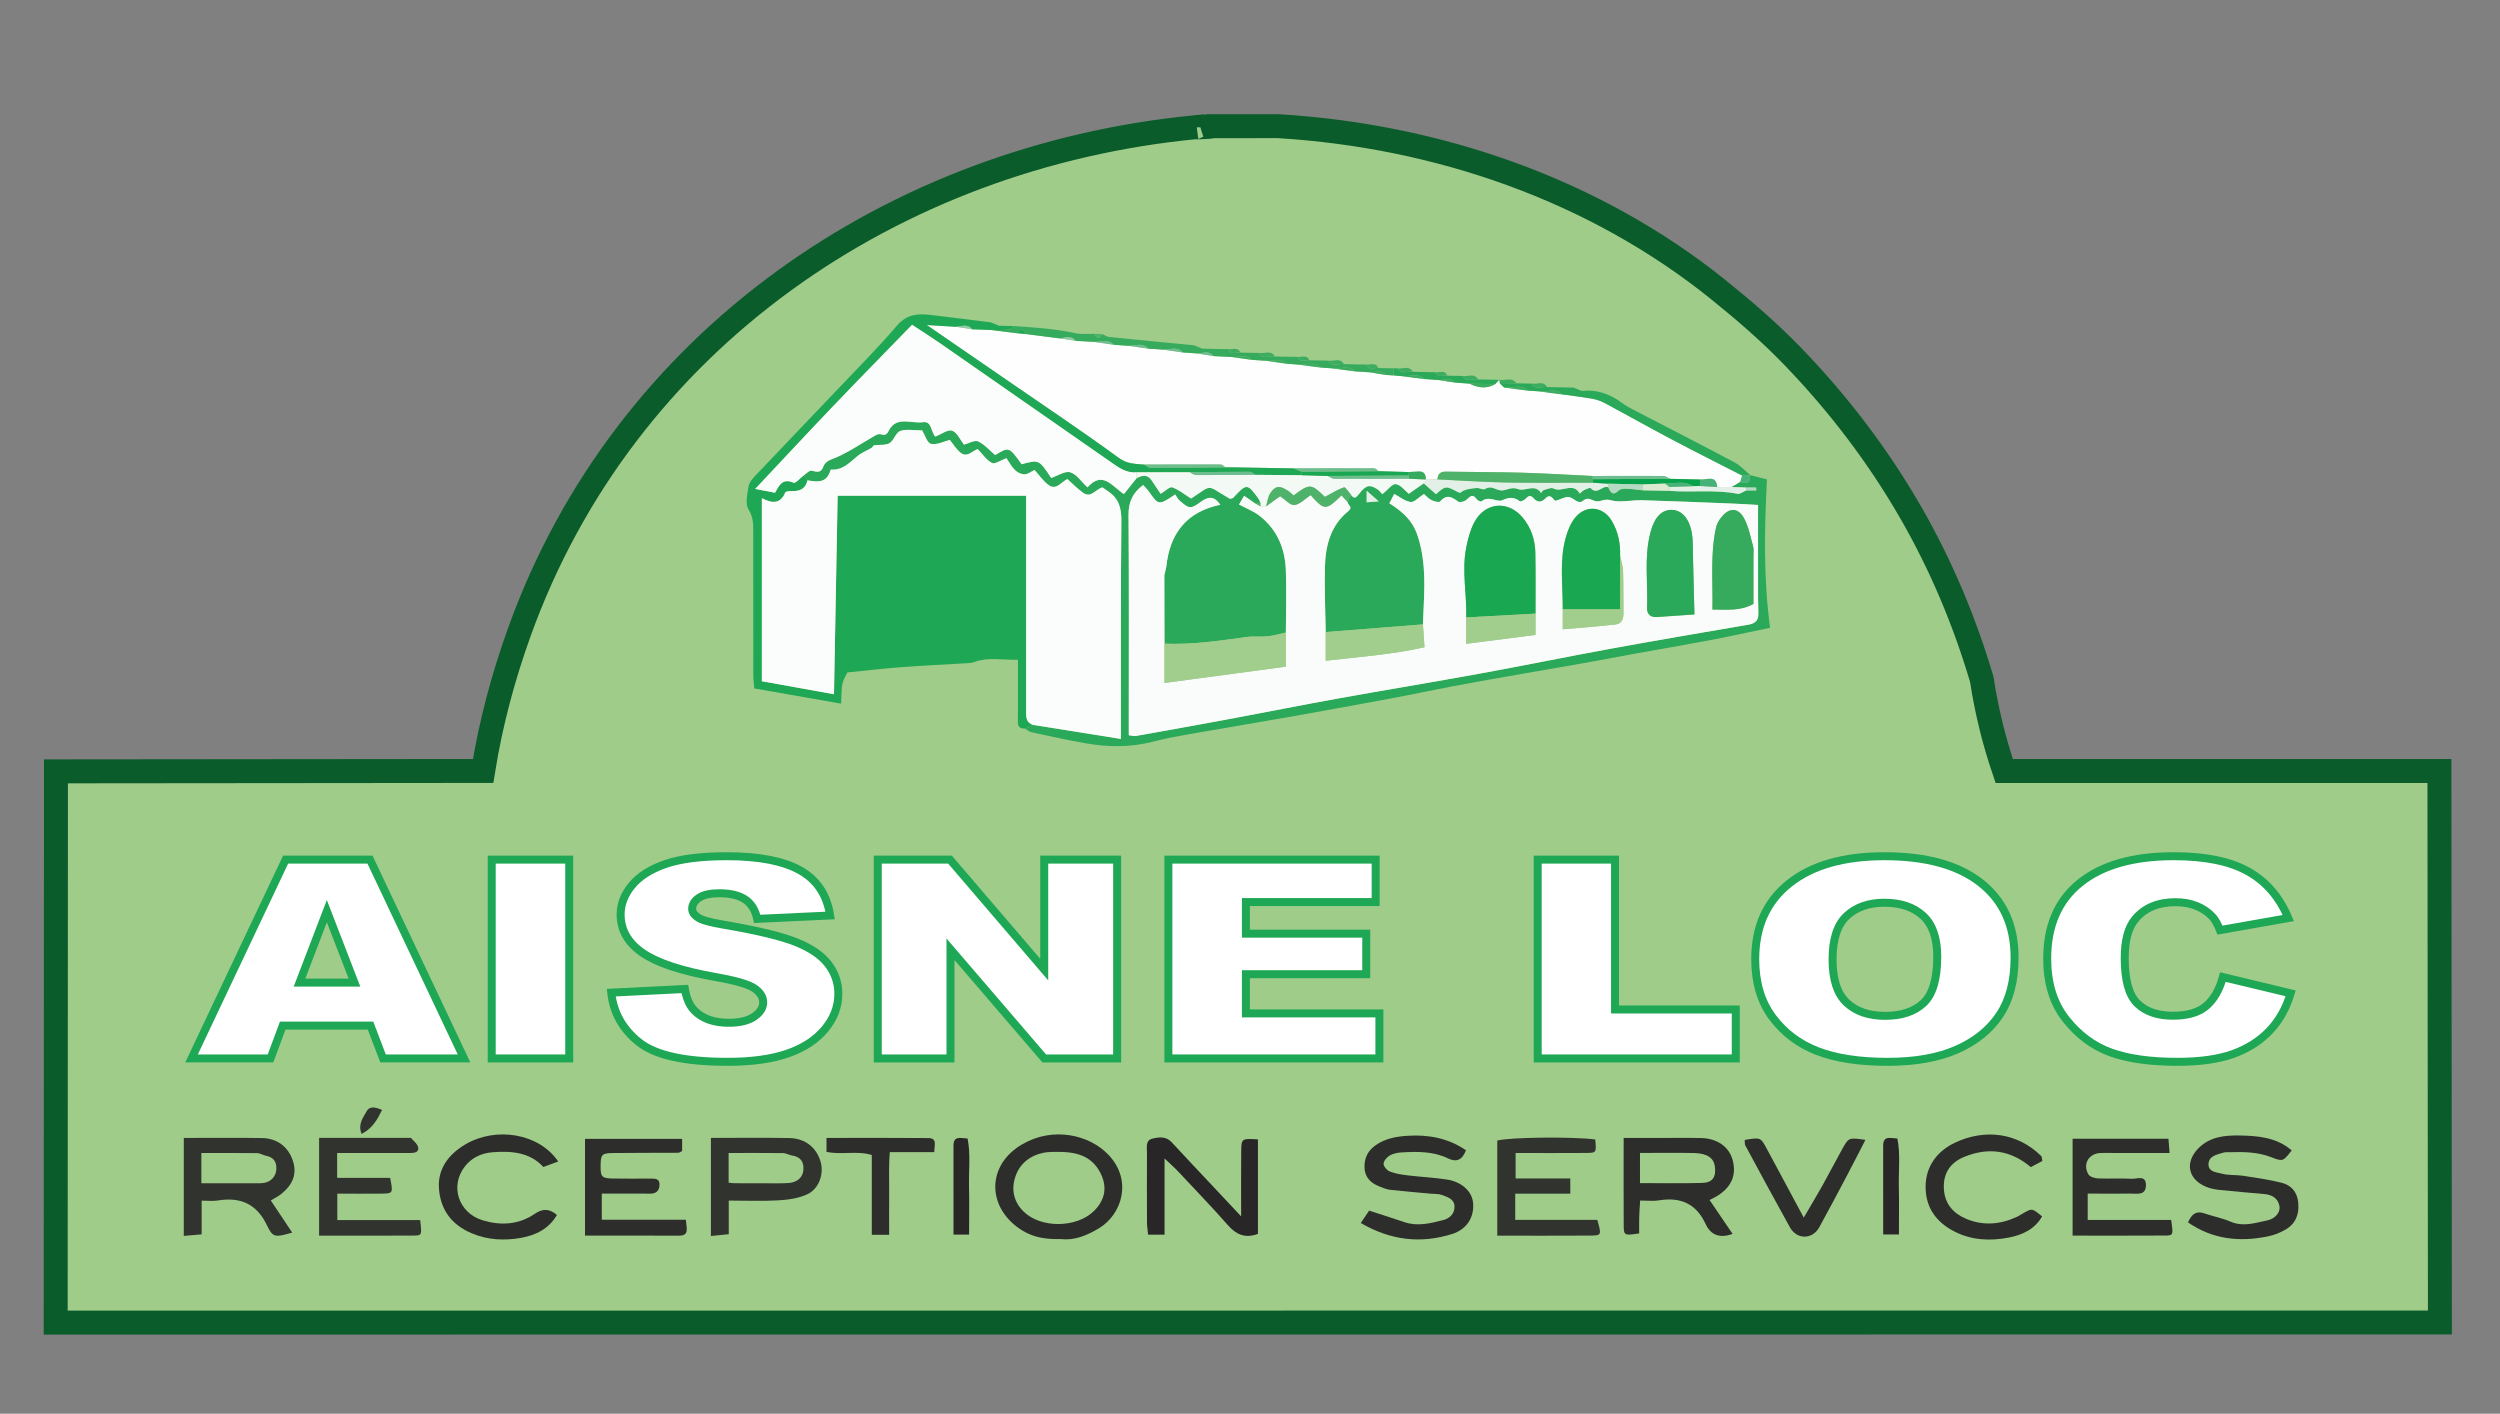 <?xml version="1.0" encoding="utf-8"?>
<!-- Generator: Adobe Illustrator 16.0.0, SVG Export Plug-In . SVG Version: 6.00 Build 0)  -->
<!DOCTYPE svg PUBLIC "-//W3C//DTD SVG 1.1//EN" "http://www.w3.org/Graphics/SVG/1.1/DTD/svg11.dtd">
<svg version="1.1" xmlns="http://www.w3.org/2000/svg" xmlns:xlink="http://www.w3.org/1999/xlink" x="0px" y="0px" width="313px"
	 height="177px" viewBox="0 0 313 177" enable-background="new 0 0 313 177" xml:space="preserve">
<rect x="0" y="0" width="313" height="177" fill="#808080" stroke="none"/>
<g id="Calque_3">
	<g>
		<path fill-rule="evenodd" clip-rule="evenodd" fill="#A0CC8A" stroke="#0A5C2B" stroke-width="3" stroke-miterlimit="10" d="
			M149.779,15.916c0.387-0.037,0.772-0.084,1.161-0.118C150.263,15.856,149.916,15.893,149.779,15.916z"/>
		<path fill-rule="evenodd" clip-rule="evenodd" fill="#A0CC8A" stroke="#0A5C2B" stroke-width="3" stroke-miterlimit="10" d="
			M305.415,96.529c0,0-36.257,0-54.489,0c-1.273-3.731-2.208-7.555-2.806-11.473c-2.153-7.267-5.066-14.22-8.855-20.817
			c-4.086-7.116-9.017-13.588-14.677-19.479c-2.908-3.028-6.114-5.803-9.388-8.442c-15.619-12.592-35.216-19.305-55.124-20.52
			c-3.046,0-6.091,0.001-9.137,0.001c2.521,0-1.818,0.229-1.161,0.118c-37.89,3.627-71.613,26.67-84.747,63.193
			c-2.021,5.62-3.569,11.361-4.544,17.411c-11.993,0-53.481,0.053-53.481,0.053l-0.034,69.016l298.505-0.014L305.415,96.529z"/>
	</g>
</g>
<g id="Calque_5">
	<g>
		<path fill-rule="evenodd" clip-rule="evenodd" fill="#31332F" d="M23.011,142.469c3.394,0,6.597-0.037,9.798,0.015
			c1.906,0.03,3.289,1.115,3.855,2.833c0.541,1.637,0.04,3.019-1.564,4.252c-0.305,0.235-0.659,0.405-1.196,0.729
			c0.895,1.342,1.776,2.665,2.682,4.022c-2.083,0.589-2.409,0.677-3.136-0.857c-1.311-2.767-3.354-3.625-6.21-3.16
			c-0.595,0.099-1.22,0.015-1.995,0.015c0,1.432,0,2.732,0,4.223c-0.795,0.069-1.444,0.125-2.235,0.193
			C23.011,150.617,23.011,146.67,23.011,142.469z M25.211,148.146c2.273,0,4.361,0.002,6.45-0.002
			c0.467-0.001,0.943,0.03,1.399-0.046c0.916-0.155,1.514-0.873,1.542-1.756c0.03-0.914-0.382-1.463-1.299-1.642
			c-0.376-0.072-0.735-0.321-1.104-0.326c-2.309-0.031-4.619-0.017-6.988-0.017C25.211,145.682,25.211,146.753,25.211,148.146z"/>
		<path fill-rule="evenodd" clip-rule="evenodd" fill="#2D2E2B" d="M214.041,150.241c1.046,1.541,1.951,2.876,2.878,4.241
			c-1.625,0.597-2.742,0.141-3.391-1.26c-1.183-2.556-3.166-3.379-5.849-2.934c-0.686,0.114-1.405,0.018-2.334,0.018
			c-0.042,0.722-0.096,1.391-0.115,2.06c-0.02,0.691-0.005,1.386-0.005,2.054c-1.901,0.289-1.932,0.289-1.939-1.136
			c-0.018-3.517-0.006-7.036-0.006-10.813c1.439,0,2.747,0,4.053,0c1.883,0.001,3.767-0.029,5.647,0.011
			c2.017,0.043,3.489,1.096,3.938,2.726c0.543,1.973-0.183,3.545-2.157,4.663C214.563,149.982,214.355,150.079,214.041,150.241z
			 M205.327,144.349c0,1.357,0,2.485,0,3.776c2.657,0,5.213,0.049,7.764-0.021c1.309-0.035,1.765-0.703,1.621-2.003
			c-0.122-1.102-0.944-1.702-2.612-1.741C209.923,144.311,207.741,144.349,205.327,144.349z"/>
		<path fill-rule="evenodd" clip-rule="evenodd" fill="#2D2E2B" d="M170.37,153.12c0.452-0.672,0.754-1.12,1.045-1.552
			c1.524,0.496,2.978,0.954,4.422,1.444c1.647,0.559,3.249,0.15,4.831-0.252c0.779-0.198,1.423-0.739,1.437-1.647
			c0.015-1.003-0.857-1.229-1.566-1.5c-0.422-0.161-0.923-0.118-1.389-0.163c-1.707-0.16-3.417-0.299-5.12-0.491
			c-0.454-0.052-0.898-0.244-1.33-0.415c-1.097-0.43-1.846-1.151-1.866-2.416c-0.021-1.175,0.431-2.079,1.426-2.77
			c1.215-0.843,2.624-1.074,3.99-1.16c2.579-0.163,5.072,0.292,7.292,1.814c-0.47,1.221-1.181,1.538-2.25,1.019
			c-1.827-0.889-3.783-0.861-5.74-0.755c-0.526,0.029-1.1,0.134-1.548,0.388c-0.361,0.205-0.775,0.685-0.78,1.046
			c-0.004,0.333,0.445,0.838,0.807,0.974c0.713,0.27,1.495,0.385,2.26,0.477c1.625,0.194,3.266,0.267,4.88,0.517
			c1.835,0.281,3.113,1.485,3.255,2.874c0.184,1.788-0.735,3.355-2.635,3.95C177.885,155.724,174.125,155.306,170.37,153.12z"/>
		<path fill-rule="evenodd" clip-rule="evenodd" fill="#2D2E2B" d="M273.938,153.043c0.523-1.176,1.125-1.442,2.032-1.131
			c1.097,0.376,2.256,0.591,3.315,1.046c1.588,0.681,3.089,0.136,4.594-0.168c1.029-0.209,1.662-1.064,1.508-1.809
			c-0.201-0.98-0.938-1.39-1.863-1.48c-1.865-0.181-3.733-0.316-5.596-0.516c-0.608-0.065-1.239-0.183-1.797-0.427
			c-2.271-0.991-2.594-3.124-0.819-4.866c1.416-1.39,3.296-1.554,5.012-1.529c2.293,0.032,4.7,0.213,6.599,1.872
			c-1.068,1.354-1.097,1.424-2.512,0.866c-1.729-0.682-3.506-0.696-5.308-0.644c-0.235,0.006-0.483-0.022-0.702,0.044
			c-0.814,0.244-1.856,0.411-1.898,1.434c-0.043,1.02,1.063,1.04,1.75,1.222c0.818,0.215,1.711,0.117,2.559,0.246
			c1.606,0.245,3.222,0.477,4.797,0.864c1.218,0.299,1.991,1.115,2.128,2.476c0.149,1.477-0.312,2.649-1.581,3.399
			c-0.656,0.388-1.407,0.685-2.154,0.84C280.446,155.524,277.064,155.202,273.938,153.043z"/>
		<path fill-rule="evenodd" clip-rule="evenodd" fill="#2D2E2B" d="M132.871,155.132c-1.821,0.036-3.396-0.156-4.871-1.068
			c-4.477-2.767-4.562-8.164-0.011-10.804c3.896-2.259,8.417-1.173,10.785,1.313c3.052,3.204,1.698,7.484-1.2,9.217
			C136.067,154.689,134.507,155.33,132.871,155.132z M132.191,144.216c-0.262,0.016-0.903-0.021-1.512,0.102
			c-1.733,0.354-3.022,1.37-3.569,3.041c-0.515,1.576-0.198,3.104,1.035,4.32c2.14,2.114,6.614,2.083,8.798-0.043
			c1.456-1.416,1.735-3.104,0.767-4.898C136.6,144.68,134.706,144.173,132.191,144.216z"/>
		<path fill-rule="evenodd" clip-rule="evenodd" fill="#282626" d="M155.392,152.289c0-3.149-0.023-5.646,0.009-8.142
			c0.021-1.619,0.057-1.619,2.092-1.496c0,3.942,0,7.894,0,11.833c-1.582,0.584-2.703,0.107-3.75-1.081
			c-2.015-2.291-4.134-4.489-6.222-6.716c-0.469-0.499-0.991-0.951-1.719-1.645c0,3.35,0,6.385,0,9.537c-0.729,0-1.323,0-2.057,0
			c-0.047-0.493-0.139-1.013-0.142-1.534c-0.014-2.898-0.01-5.798-0.003-8.696c0.002-0.684-0.208-1.579,0.677-1.791
			c0.792-0.191,1.7-0.326,2.404,0.438c1.753,1.895,3.528,3.771,5.295,5.654C152.986,149.728,153.998,150.804,155.392,152.289z"/>
		<path fill-rule="evenodd" clip-rule="evenodd" fill="#31332F" d="M199.725,142.659c0.154,1.643,0.154,1.68-1.141,1.69
			c-2.892,0.023-5.784,0.007-8.831,0.007c0,1.068,0,2.029,0,3.189c2.27,0,4.509,0,6.848,0c0,0.697,0,1.2,0,1.899
			c-2.321,0-4.561,0-6.896,0c0,1.17,0,2.148,0,3.28c3.47,0,6.895,0,10.275,0c0.552,1.922,0.552,1.963-0.96,1.973
			c-3.821,0.025-7.644,0.009-11.563,0.009c0-4.11,0-8.008,0-11.912C189.039,142.38,196.788,142.29,199.725,142.659z"/>
		<path fill-rule="evenodd" clip-rule="evenodd" fill="#31332F" d="M42.211,144.355c0,1.086,0,1.998,0,3.114c2.204,0,4.44,0,6.634,0
			c0.381,1.936,0.381,1.955-1.12,1.974c-1.789,0.021-3.579,0.004-5.495,0.004c0,1.112,0,2.092,0,3.307c3.44,0,6.925,0,10.375,0
			c0.228,1.871,0.229,1.933-0.82,1.94c-3.904,0.028-7.809,0.011-11.834,0.011c0-4.111,0-8.063,0-12.24c3.798,0,7.538,0,11.278,0
			c0.079,0,0.196-0.032,0.229,0.007c0.319,0.372,0.788,0.718,0.892,1.148c0.146,0.597-0.403,0.735-0.912,0.735
			c-2.196,0.002-4.391,0-6.586,0C44.005,144.355,43.159,144.355,42.211,144.355z"/>
		<path fill-rule="evenodd" clip-rule="evenodd" fill="#31332F" d="M89.005,142.466c3.4,0,6.609-0.043,9.816,0.016
			c2.012,0.037,3.446,1.218,3.938,3.034c0.399,1.474-0.229,3.335-1.682,4.007c-1.086,0.503-2.377,0.688-3.591,0.759
			c-2.021,0.119-4.054,0.032-6.246,0.032c0,1.402,0,2.706,0,4.209c-0.792,0.079-1.439,0.146-2.235,0.225
			C89.005,150.624,89.005,146.672,89.005,142.466z M91.223,148.072c0.396,0.04,0.55,0.068,0.704,0.068
			c1.248,0.006,2.497,0.009,3.744,0.006c1.014-0.002,2.031,0.034,3.042-0.03c1.125-0.073,1.812-0.724,1.875-1.675
			c0.068-1.019-0.394-1.612-1.426-1.771c-0.377-0.059-0.739-0.297-1.109-0.302c-2.243-0.029-4.487-0.014-6.829-0.014
			C91.223,145.67,91.223,146.797,91.223,148.072z"/>
		<path fill-rule="evenodd" clip-rule="evenodd" fill="#2D2E2B" d="M261.381,149.443c0,1.223,0,2.146,0,3.297
			c3.518,0,7.004,0,10.452,0c0.27,1.888,0.271,1.943-0.745,1.95c-3.828,0.025-7.658,0.011-11.599,0.011c0-4.125,0-8.08,0-12.134
			c4,0,7.9,0,12,0c0.04,0.494,0.084,1.049,0.143,1.786c-2.453,0-4.714,0-6.974,0c-0.55,0-1.1-0.014-1.648,0.002
			c-1.491,0.044-2.301,1.392-1.536,2.68c0.181,0.303,0.773,0.484,1.186,0.502c1.41,0.061,2.829-0.03,4.237,0.047
			c0.655,0.036,1.789-0.526,1.776,0.81c-0.014,1.315-1.109,1.035-1.933,1.045c-1.256,0.016-2.512,0.005-3.769,0.005
			C262.511,149.443,262.051,149.443,261.381,149.443z"/>
		<path fill-rule="evenodd" clip-rule="evenodd" fill="#2D2E2B" d="M85.868,152.71c0.093,1.134,0.458,2.003-0.878,1.997
			c-3.831-0.017-7.662-0.006-11.748-0.006c0-2.145,0-4.156,0-6.171c0-1.944,0-3.89,0-5.946c4.131,0,8.089,0,12.161,0
			c0,0.562,0,1.063,0,1.529c-0.209,0.098-0.344,0.212-0.479,0.213c-2.746,0.017-5.493,0-8.238,0.035
			c-1.326,0.018-1.468,0.203-1.49,1.499c-0.025,1.479,0.118,1.665,1.532,1.693c1.568,0.031,3.138,0.003,4.707,0.008
			c0.553,0.002,1.165-0.044,1.135,0.787c-0.028,0.764-0.439,1.115-1.208,1.099c-0.862-0.02-1.726-0.005-2.589-0.005
			c-1.094,0-2.188,0-3.43,0c0,1.067,0,2.048,0,3.268C78.741,152.71,82.223,152.71,85.868,152.71z"/>
		<path fill-rule="evenodd" clip-rule="evenodd" fill="#2D2E2B" d="M69.887,145.42c-0.683,0.251-1.186,0.439-1.859,0.687
			c-1.687-1.841-3.983-2.033-6.377-1.843c-1.386,0.11-2.598,0.682-3.444,1.766c-1.926,2.466-0.802,5.839,2.233,6.753
			c2.265,0.682,4.496,0.559,6.491-0.801c0.998-0.68,1.83-0.694,2.794,0.126c-0.977,1.728-2.668,2.549-4.476,2.87
			c-2.071,0.368-4.183,0.288-6.217-0.58c-2.478-1.058-3.853-2.891-4.071-5.521c-0.212-2.569,1.256-4.384,3.266-5.58
			C62.055,141.02,67.484,141.864,69.887,145.42z"/>
		<path fill-rule="evenodd" clip-rule="evenodd" fill="#2D2E2B" d="M255.703,145.358c-0.465,0.245-0.976,0.517-1.448,0.766
			c-2.604-2.199-5.414-2.489-8.372-1.267c-1.749,0.724-2.649,2.118-2.504,4.079c0.138,1.847,1.229,3.019,2.83,3.68
			c2.115,0.875,4.249,0.692,6.312-0.27c0.353-0.165,0.671-0.398,1.015-0.58c0.9-0.478,0.901-0.473,2.138,0.519
			c-0.915,1.63-2.505,2.337-4.168,2.658c-2.316,0.447-4.664,0.354-6.84-0.772c-2.258-1.168-3.581-2.977-3.583-5.579
			c-0.001-2.646,1.538-4.524,3.705-5.541c3.733-1.752,7.8-1.245,10.773,1.685C255.651,144.824,255.632,145.024,255.703,145.358z"/>
		<path fill-rule="evenodd" clip-rule="evenodd" fill="#2D2E2B" d="M218.448,142.717c1.973-0.326,1.979-0.329,2.749,1.101
			c1.511,2.803,3.016,5.608,4.634,8.626c0.843-1.444,1.635-2.76,2.385-4.101c0.835-1.494,1.612-3.019,2.449-4.514
			c0.798-1.427,0.816-1.417,2.888-1.117c-0.767,1.484-1.499,2.927-2.255,4.358c-1.165,2.202-2.322,4.409-3.529,6.588
			c-0.864,1.559-2.807,1.56-3.673-0.001c-1.89-3.403-3.74-6.829-5.589-10.255C218.407,143.217,218.464,142.947,218.448,142.717z"/>
		<path fill-rule="evenodd" clip-rule="evenodd" fill="#2D2E2B" d="M111.322,154.599c-0.863,0-1.459,0-2.175,0
			c0-3.374,0-6.649,0-9.994c-1.898-0.577-3.794,0.022-5.669-0.396c0-0.556,0-1.055,0-1.741c4.326,0,8.542-0.022,12.756,0.016
			c1.14,0.011,0.746,0.905,0.733,1.761c-1.773,0-3.536,0-5.562,0c-0.161,1.864-0.06,3.559-0.08,5.242
			C111.306,151.122,111.322,152.758,111.322,154.599z"/>
		<path fill-rule="evenodd" clip-rule="evenodd" fill="#282626" d="M235.774,154.555c0-3.76,0.003-7.432-0.001-11.104
			c-0.002-1.327,0.913-0.936,1.778-0.911c0.401,1.995,0.136,4.019,0.183,6.022c0.047,1.95,0.011,3.901,0.011,5.992
			C237.066,154.555,236.502,154.555,235.774,154.555z"/>
		<path fill-rule="evenodd" clip-rule="evenodd" fill="#282626" d="M121.331,154.573c-0.775,0-1.287,0-1.953,0
			c0-3.782,0.006-7.449-0.002-11.115c-0.003-1.325,0.897-0.949,1.766-0.914c0.396,1.989,0.129,4.01,0.178,6.011
			C121.368,150.504,121.331,152.453,121.331,154.573z"/>
		<path fill-rule="evenodd" clip-rule="evenodd" fill="#31332F" d="M47.84,138.96c-0.604,1.227-1.218,2.327-2.568,3.006
			c-0.495-1.208,0.189-2.046,0.632-2.834C46.311,138.409,47.073,138.647,47.84,138.96z"/>
	</g>
</g>
<g id="Calque_4">
	<g>
		<path fill-rule="evenodd" clip-rule="evenodd" fill="#FDFEFD" d="M187.69,47.552l-0.049,0.003c0.127,0.11,0.162,0.244,0.104,0.401
			c0.189,0.187,0.379,0.374,0.568,0.561c0.979,0.128,1.96,0.257,2.939,0.386c0.464,0.03,0.927,0.06,1.391,0.089
			c0.976,0.129,1.953,0.258,2.929,0.387c1.254,0.175,2.513,0.32,3.759,0.54c0.534,0.094,1.077,0.274,1.555,0.53
			c2.797,1.497,5.561,3.057,8.365,4.539c2.936,1.551,5.904,3.039,8.858,4.554c-0.071,0.265-0.144,0.529-0.215,0.793
			c-0.36,0.212-0.721,0.425-1.081,0.638c-0.604,0.002-1.209,0.004-1.813,0.006c-0.15-1.599-1.334-0.854-2.148-0.945
			c-1.256-0.028-2.513-0.057-3.769-0.085c-0.272-0.123-0.544-0.352-0.815-0.354c-2.955-0.02-5.909-0.005-8.863,0
			c-2.937-0.142-5.872-0.328-8.811-0.412c-3.191-0.091-6.387-0.072-9.579-0.133c-0.722-0.014-0.997,0.323-1.048,0.968
			c-0.417,0.012-0.834,0.023-1.251,0.035l-0.209-0.021c0.013-0.647-0.22-1.054-0.951-0.997c-0.392,0.031-0.784,0.043-1.177,0.064
			c-1.258-0.036-2.516-0.072-3.773-0.107c-0.192-0.126-0.384-0.361-0.577-0.362c-3.354-0.014-6.707,0.001-10.062,0.01
			c-2.219-0.037-4.438-0.075-6.657-0.112c-0.193-0.004-0.387-0.008-0.58-0.012c-0.439-0.003-0.879-0.007-1.318-0.01
			c-0.195-0.125-0.389-0.356-0.583-0.357c-3.193-0.012-6.386,0.005-9.579,0.015c-1.115-0.09-2.129-0.063-3.204-0.85
			c-4.477-3.276-9.096-6.356-13.665-9.504c-3.289-2.266-6.582-4.526-10.349-7.117c1.602,0.096,2.624,0.157,3.646,0.218
			c0.674,0.104,1.348,0.209,2.021,0.313c0.773,0.028,1.546,0.056,2.319,0.083c1.139,0.141,2.278,0.281,3.417,0.422
			c0.313,0.028,0.627,0.056,0.94,0.084c1.417,0.18,2.834,0.361,4.251,0.541c0.675,0.105,1.35,0.21,2.024,0.315
			c0.762,0.042,1.524,0.084,2.287,0.127c0.832,0.121,1.664,0.241,2.496,0.362c0.604,0.043,1.207,0.087,1.811,0.13
			c0.836,0.119,1.672,0.238,2.508,0.356c0.605,0.04,1.211,0.08,1.816,0.12c0.835,0.119,1.669,0.238,2.504,0.357
			c0.604,0.042,1.207,0.084,1.811,0.126c0.677,0.11,1.354,0.221,2.031,0.331c0.76,0.037,1.521,0.073,2.282,0.11
			c0.83,0.119,1.661,0.237,2.491,0.356c0.612,0.04,1.224,0.081,1.835,0.121c0.828,0.12,1.656,0.24,2.485,0.36
			c0.463,0.035,0.927,0.07,1.391,0.105c0.977,0.126,1.953,0.253,2.93,0.38c0.465,0.032,0.93,0.064,1.396,0.097
			c0.975,0.128,1.949,0.256,2.924,0.384c0.608,0.039,1.216,0.078,1.823,0.117c0.67,0.109,1.34,0.218,2.009,0.327
			c0.328,0.021,0.656,0.042,0.984,0.063c0.297,0.024,0.593,0.049,0.89,0.073c0.979,0.126,1.958,0.253,2.937,0.379
			c0.606,0.04,1.213,0.081,1.819,0.121c0.672,0.106,1.342,0.213,2.013,0.319c0.625,0.047,1.249,0.093,1.873,0.14
			c1.054,0.542,2.115,0.674,3.193,0.068C187.358,47.919,187.524,47.736,187.69,47.552z"/>
		<path fill-rule="evenodd" clip-rule="evenodd" fill="#29A959" d="M216.814,60.973c0.36-0.212,0.721-0.425,1.081-0.638
			c0.758,0.267,1.261,0.153,1.201-0.803l0.04-0.045c0.744,0.189,1.488,0.378,2.088,0.531c-0.324,6.279-0.441,12.344,0.388,18.58
			c-2.617,0.544-5.038,1.084-7.474,1.546c-3.146,0.597-6.306,1.127-9.457,1.697c-2.149,0.389-4.294,0.808-6.445,1.19
			c-3.077,0.546-6.161,1.066-9.24,1.608c-2.383,0.419-4.766,0.841-7.145,1.29c-1.992,0.375-3.977,0.802-5.968,1.185
			c-2.145,0.413-4.294,0.804-6.442,1.198c-2.381,0.436-4.762,0.875-7.146,1.294c-3.077,0.541-6.161,1.05-9.237,1.599
			c-2.921,0.521-5.875,0.927-8.744,1.661c-2.804,0.718-5.562,0.687-8.347,0.202c-2.302-0.4-4.585-0.911-6.871-1.4
			c-0.269-0.058-0.5-0.292-0.748-0.443c0.333-0.156,0.666-0.311,0.999-0.466c3.587,0.574,7.174,1.147,10.986,1.757
			c0-0.717,0-1.416,0-2.115c0.008-8.397-0.024-16.795,0.06-25.191c0.016-1.574-0.311-2.792-1.632-3.674
			c-0.259-0.173-0.511-0.355-0.739-0.514c-0.862,0.234-1.428,1.379-2.41,0.682c-0.691-0.49-1.289-1.113-1.978-1.72
			c-0.755,0.341-1.382,1.42-2.31,0.774c-0.72-0.502-1.235-1.297-1.799-1.915c-0.447,0.198-0.892,0.578-1.3,0.542
			c-1.236-0.11-1.687-1.267-2.223-2.023c-0.716,0.261-1.453,0.793-1.811,0.605c-0.707-0.372-1.203-1.142-1.787-1.747
			c-0.703,0.26-1.333,1.116-2.146,0.457c-0.551-0.447-0.935-1.101-1.341-1.597c-0.721,0.177-1.609,0.65-2.362,0.49
			c-0.484-0.103-0.771-1.137-1.102-1.681c-0.959,0-1.929-0.201-2.743,0.069c-0.554,0.184-0.789,1.194-1.35,1.526
			c-0.51,0.301-1.269,0.168-1.912,0.267c-0.125,0.019-0.205,0.248-0.337,0.327c-0.588,0.35-1.254,0.602-1.771,1.034
			c-0.985,0.825-1.863,1.792-3.313,1.682c-0.025-0.002-0.065,0.132-0.089,0.205c-0.497,1.512-1.664,1.345-2.848,1.138
			c-0.161-0.202-0.322-0.404-0.483-0.605c0.335-0.217,0.728-0.669,0.993-0.604c0.69,0.17,1.193,0.327,1.499-0.554
			c0.113-0.326,0.493-0.669,0.828-0.791c1.943-0.707,3.624-1.882,5.388-2.908c0.267-0.155,0.607-0.367,0.865-0.316
			c0.486,0.097,0.759,0.225,1.069-0.398c0.965-1.938,2.843-0.883,4.305-1.101c1.146-0.17,0.974,1.254,1.552,1.806
			c0.718-0.282,1.548-0.927,2.098-0.741c0.634,0.214,1.022,1.161,1.482,1.745c0.616-0.16,1.342-0.602,1.775-0.404
			c0.792,0.363,1.413,1.104,2.128,1.708c1.745-1.047,1.745-1.047,3.32,1.153c2.163-0.598,2.163-0.598,3.705,1.714
			c0.811-0.271,1.714-0.902,2.377-0.709c0.794,0.231,1.384,1.166,2.162,1.89c1.898-2.164,3.132-0.075,4.559,0.835
			c0.595-0.743,1.09-1.36,1.585-1.978c0.677-0.359,1.333-0.526,1.861,0.238c0.4,0.579,0.787,1.167,1.157,1.718
			c0.544-0.325,1.124-0.929,1.449-0.813c0.846,0.299,1.58,0.914,2.358,1.403c2.829-1.857,1.802-1.723,4.882,0.042
			c0.143-0.055,0.333-0.069,0.427-0.171c1.613-1.769,1.743-1.771,3.079,0.07c0.13,0.179,0.201,0.4,0.3,0.601
			c-0.255,0-0.511,0-0.767,0c-0.407-0.283-0.813-0.565-1.286-0.894c-0.205,0.351-0.398,0.68-0.638,1.09
			c0.899,0.483,1.795,0.824,2.524,1.383c2.213,1.698,3.229,4.075,3.336,6.791c0.104,2.615,0.01,5.237,0.003,7.856
			c-0.753,0.164-1.498,0.393-2.26,0.474c-0.868,0.092-1.761-0.036-2.623,0.083c-3.423,0.475-6.841,0.985-10.314,0.84
			c-0.005-2.851-0.011-5.703-0.016-8.554c0.083-0.36,0.165-0.72,0.247-1.08c0.426-4.146,2.518-6.876,6.76-7.76
			c-0.787-1.143-1.521-1.047-2.476-0.342c-1.25,0.922-1.443,0.855-2.641-0.199c-0.234-0.206-0.37-0.525-0.523-0.753
			c-2.088,1.387-2.083,1.384-3.316-0.377c-0.2-0.286-0.465-0.525-0.711-0.8c-1.354,1.024-1.836,2.185-1.824,3.77
			c0.068,8.556,0.032,17.113,0.032,25.669c0,0.619,0,1.237,0,1.889c0.418,0.051,0.649,0.134,0.859,0.097
			c3.823-0.682,7.646-1.362,11.463-2.074c4.671-0.87,9.333-1.802,14.008-2.646c5.851-1.056,11.719-2.016,17.567-3.083
			c5.53-1.009,11.039-2.139,16.569-3.15c5.691-1.039,11.396-2.005,17.099-2.985c0.831-0.143,1.289-0.498,1.257-1.408
			c-0.045-1.278-0.034-2.559-0.036-3.838c-0.004-3.186-0.002-6.371-0.002-9.742c-1.122-0.063-2.006-0.126-2.892-0.161
			c-3.876-0.152-7.751-0.318-11.629-0.432c-1.319-0.039-2.722,0.341-3.936-0.002c-0.753-0.213-1.164,0.165-1.718,0.144
			c-0.565-0.021-1.016-0.666-1.724-0.081c-0.605,0.5-1.115-0.272-1.671-0.435c-0.503-0.147-1.17,0.297-1.774,0.437
			c-0.09,0.021-0.248-0.179-0.353-0.297c-0.338-0.384-0.62-0.317-0.953,0.033c-0.468,0.492-0.967,0.497-1.437-0.03
			c-0.303-0.34-0.57-0.434-0.933-0.016c-0.186,0.213-0.683,0.468-0.798,0.382c-0.763-0.569-1.325-0.523-2.256-0.116
			c-0.599,0.262-1.676-0.656-2.552,0.136c-0.068,0.062-0.488-0.116-0.602-0.281c-0.469-0.686-0.779-0.402-1.236,0.042
			c-0.237,0.231-0.869,0.411-1.067,0.265c-0.79-0.581-1.449-0.984-2.27-0.024c-0.13,0.152-0.779-0.005-1.1-0.181
			c-0.433-0.236-0.779-0.629-0.926-0.754c-0.687,0.435-1.228,1.059-1.676,0.998c-0.713-0.096-1.363-0.649-2.047-1.012
			c-0.176,0.34-0.392,0.759-0.606,1.175c2.697,1.699,3.417,3.119,3.958,5.637c0.682,3.167,0.35,6.345,0.24,9.524
			c-4.058,0.32-8.114,0.641-12.172,0.96c-0.041-2.705-0.167-5.412-0.099-8.114c0.067-2.678,0.7-5.219,2.915-7.012
			c0.677-0.547-0.081-0.773-0.076-1.152c0.143-0.305,0.285-0.61,0.428-0.915c0.395,0.569,0.617,0.406,1.002-0.093
			c0.875-1.132,1.331-1.218,2.288-0.602c0.28,0.18,0.485,0.478,0.636,0.631c0.665-0.53,1.236-1.327,1.686-1.263
			c0.62,0.088,1.149,0.825,1.627,1.211c0.646-0.452,1.258-0.881,1.87-1.31c0.512,0.453,1.024,0.906,1.531,1.354
			c1.2-1.049,1.217-1.081,2.725-0.276c0.401,0.214,0.437-0.042,0.684-0.155c0.513-0.234,1.122-0.292,1.698-0.34
			c0.346-0.028,0.816,0.27,1.034,0.125c0.772-0.512,1.335,0.124,1.981,0.173c0.692,0.053,1.283-0.519,2.197-0.157
			c0.831,0.33,2.035-0.732,2.849,0.475c0.101-0.123,0.181-0.321,0.305-0.355c0.414-0.111,0.947-0.359,1.248-0.201
			c1.049,0.554,2.457-0.864,3.28,0.639c0.183-0.153,0.345-0.35,0.553-0.45c0.264-0.127,0.736-0.331,0.821-0.235
			c0.809,0.902,1.448-0.373,2.18-0.126c0.29,0.604,0.551,1.182,1.325,0.421c0.205-0.202,0.651-0.229,0.983-0.218
			c0.677,0.023,1.352,0.127,2.027,0.198c1.114,0.022,2.229,0.045,3.342,0.068c2.838,0.223,5.701-0.19,8.53,0.367
			c0.313,0.062,0.702-0.267,1.056-0.414c0.429,0,0.858,0,1.287,0c-0.007-0.124-0.015-0.247-0.021-0.371c-0.426,0-0.851,0-1.275,0
			C218.001,61.016,217.408,60.995,216.814,60.973z M171.105,62.885c0.42-0.031,0.84-0.062,1.517-0.112
			c-0.574-0.502-0.934-0.817-1.515-1.326c0,0.707,0,1.074,0,1.44c-0.076,0.104-0.153,0.208-0.229,0.313
			C170.953,63.095,171.029,62.99,171.105,62.885z"/>
		<path fill-rule="evenodd" clip-rule="evenodd" fill="#1EA754" d="M100.609,59.53c0.161,0.202,0.322,0.404,0.483,0.605
			c-0.201,0.91-0.77,1.335-1.699,1.345c-0.373,0.003-1.003-0.003-1.077,0.176c-0.599,1.453-1.647,1.397-2.932,0.72
			c0,7.808,0,15.349,0,22.916c3.05,0.549,5.967,1.075,9.031,1.626c0.155-8.417,0.306-16.59,0.458-24.851c7.927,0,15.704,0,23.599,0
			c0,4.675,0,9.218,0,13.76c0,4.313,0.004,8.626,0.001,12.94c0,0.796-0.143,1.645,0.874,1.99c-0.333,0.155-0.666,0.31-0.999,0.466
			c-0.537,0.001-0.917-0.139-0.91-0.799c0.019-1.679,0.006-3.357,0.006-5.036c0-0.865,0-1.729,0-2.776
			c-1.934,0.026-3.722-0.372-5.495,0.285c-0.216,0.08-0.458,0.109-0.691,0.124c-2.843,0.173-5.689,0.304-8.529,0.516
			c-2.197,0.165-4.386,0.428-6.637,0.653c-0.704,1.311-0.704,1.311-0.784,3.906c-3.58-0.627-7.137-1.25-10.868-1.904
			c-0.04-0.514-0.127-1.123-0.128-1.733c-0.008-5.996,0.004-11.991-0.004-17.986c-0.001-0.93-0.019-1.773-0.596-2.697
			c-0.438-0.702-0.143-1.937,0.013-2.905c0.079-0.49,0.513-0.968,0.884-1.36c3.451-3.644,6.931-7.26,10.386-10.899
			c2.465-2.597,4.992-5.142,7.318-7.858c1.172-1.368,2.514-1.512,4.045-1.342c2.572,0.286,5.137,0.632,7.705,0.952
			c0.333,0.138,0.666,0.276,0.999,0.415c0.627,0.015,1.254,0.028,1.881,0.043c-0.218,0.157-0.427,0.432-0.657,0.451
			c-0.75,0.062-1.509,0.031-2.265,0.036c-0.773-0.028-1.546-0.056-2.319-0.083c-0.576-0.737-1.326-0.35-2.021-0.313
			c-1.022-0.061-2.045-0.123-3.646-0.218c3.768,2.591,7.06,4.851,10.349,7.117c4.569,3.148,9.188,6.228,13.665,9.504
			c1.075,0.787,2.088,0.76,3.204,0.85c0.253,0.133,0.506,0.382,0.76,0.383c3.134,0.008,6.269-0.021,9.402-0.041
			c0.439,0.003,0.878,0.007,1.318,0.01c0.193,0.004,0.387,0.008,0.58,0.012c2.219,0.037,4.438,0.075,6.657,0.112
			c0.326,0.134,0.652,0.269,0.979,0.403c0,0.151,0,0.302,0,0.453c-1.912-0.016-3.826-0.032-5.738-0.047
			c-0.255-0.133-0.509-0.381-0.764-0.382c-2.5-0.003-4.999,0.035-7.498,0.061c-2.215,0.001-4.429,0.002-6.644,0.003
			c-1.296,0.123-2.256-0.6-3.235-1.281c-7.114-4.954-14.228-9.909-21.348-14.853c-1.158-0.804-2.354-1.556-3.532-2.332
			c-3.392,3.493-6.687,6.844-9.934,10.241c-3.223,3.373-6.397,6.792-9.703,10.308c1.019,0.196,1.75,0.337,2.479,0.478
			c0.508-0.916,0.929-1.874,2.334-1.252C99.6,60.544,100.186,59.854,100.609,59.53z"/>
		<path fill-rule="evenodd" clip-rule="evenodd" fill="#36AB5E" d="M124.021,41.309c0.756-0.005,1.514,0.026,2.265-0.036
			c0.23-0.019,0.439-0.293,0.657-0.451c2.579,0.173,5.155,0.337,7.695,0.895c0.765,0.168,1.59,0.059,2.388,0.078
			c0.309,0.617,0.631,0.633,0.967,0.021c0.282,0.127,0.556,0.338,0.848,0.368c3.553,0.364,7.109,0.702,10.665,1.046
			c0.334,0.139,0.67,0.279,1.005,0.418c1.107,0.023,2.215,0.046,3.322,0.069c0.299,0.797,0.967,0.334,1.471,0.431
			c0.79,0.014,1.578,0.027,2.367,0.041c0.476,0.911,1.301,0.288,1.948,0.443c0.951,0.016,1.902,0.032,2.854,0.048
			c0.298,0.793,0.965,0.33,1.467,0.431c0.79,0.013,1.58,0.025,2.371,0.038c0.479,0.911,1.302,0.29,1.951,0.44
			c0.95,0.018,1.9,0.037,2.851,0.055c0.299,0.788,0.964,0.326,1.464,0.429c0.631,0.013,1.262,0.026,1.893,0.039
			c0,0.297-0.001,0.595-0.001,0.893c-0.328-0.021-0.656-0.042-0.984-0.063c-0.562-0.772-1.336-0.235-2.009-0.327
			c-0.607-0.039-1.215-0.078-1.823-0.117c-0.874-0.898-1.957-0.194-2.924-0.384c-0.466-0.033-0.931-0.065-1.396-0.097
			c-0.877-0.894-1.961-0.195-2.93-0.38c-0.464-0.035-0.928-0.07-1.391-0.105c-0.73-0.8-1.655-0.25-2.485-0.36
			c-0.611-0.04-1.224-0.081-1.835-0.121c-0.733-0.797-1.659-0.252-2.491-0.356c-0.761-0.037-1.521-0.074-2.282-0.11
			c-0.566-0.79-1.339-0.315-2.031-0.331c-0.604-0.042-1.208-0.084-1.811-0.126c-0.734-0.825-1.659-0.31-2.504-0.357
			c-0.605-0.04-1.21-0.08-1.816-0.12c-0.735-0.826-1.661-0.317-2.508-0.356c-0.604-0.043-1.207-0.087-1.811-0.13
			c-0.731-0.816-1.654-0.306-2.496-0.362c-0.762-0.042-1.524-0.085-2.287-0.127c-0.575-0.75-1.329-0.345-2.024-0.315
			c-1.417-0.18-2.834-0.361-4.251-0.541c-0.25-0.733-0.563-0.77-0.94-0.084C126.3,41.59,125.161,41.449,124.021,41.309z"/>
		<path fill-rule="evenodd" clip-rule="evenodd" fill="#29A959" d="M192.645,48.993c-0.464-0.03-0.927-0.06-1.391-0.089
			c-0.877-0.911-1.966-0.211-2.939-0.386c-0.189-0.187-0.379-0.374-0.568-0.561c0.701,0.012,1.402,0.023,2.104,0.035
			c0.633,0.011,1.264,0.022,1.896,0.033c0.479,0.912,1.302,0.294,1.953,0.439c1.109,0.021,2.218,0.042,3.327,0.063
			c0.331,0.139,0.662,0.277,0.993,0.417c1.898-0.208,3.555,0.37,5.059,1.506c0.435,0.329,0.924,0.592,1.41,0.844
			c4.229,2.198,8.476,4.365,12.686,6.601c0.73,0.388,1.313,1.054,1.963,1.592l-0.04,0.045c-0.329,0.003-0.657,0.006-0.986,0.009
			c-2.954-1.515-5.923-3.002-8.858-4.554c-2.805-1.482-5.568-3.042-8.365-4.539c-0.478-0.255-1.021-0.436-1.555-0.53
			c-1.246-0.219-2.505-0.364-3.759-0.54C194.699,48.476,193.614,49.174,192.645,48.993z"/>
		<path fill-rule="evenodd" clip-rule="evenodd" fill="#29A959" d="M174.468,47.003c0-0.298,0.001-0.596,0.001-0.893
			c0.159,0.001,0.319,0.003,0.479,0.004c0.479,0.896,1.297,0.285,1.944,0.437c0.951,0.019,1.904,0.038,2.856,0.056
			c0.303,0.776,0.963,0.324,1.462,0.424c0.632,0.012,1.264,0.023,1.896,0.035c0.481,0.909,1.303,0.293,1.955,0.437
			c0.877,0.016,1.753,0.033,2.629,0.049c-0.166,0.184-0.332,0.367-0.498,0.551c-1.064-0.022-2.129-0.045-3.193-0.068
			c-0.624-0.046-1.248-0.093-1.873-0.14c-0.566-0.763-1.337-0.24-2.013-0.319c-0.606-0.04-1.213-0.081-1.819-0.121
			c-0.88-0.895-1.963-0.207-2.937-0.379C175.061,47.052,174.765,47.027,174.468,47.003z"/>
		<path fill-rule="evenodd" clip-rule="evenodd" fill="#3CAC61" d="M176.893,46.551c-0.647-0.152-1.465,0.459-1.944-0.437
			C175.602,46.237,176.404,45.692,176.893,46.551z"/>
		<path fill-rule="evenodd" clip-rule="evenodd" fill="#3CAC61" d="M193.699,48.465c-0.651-0.146-1.475,0.473-1.953-0.439
			C192.4,48.156,193.208,47.609,193.699,48.465z"/>
		<path fill-rule="evenodd" clip-rule="evenodd" fill="#3CAC61" d="M168.262,45.587c-0.649-0.15-1.473,0.471-1.951-0.44
			C166.965,45.278,167.771,44.734,168.262,45.587z"/>
		<path fill-rule="evenodd" clip-rule="evenodd" fill="#3CAC61" d="M189.85,47.992c-0.701-0.012-1.402-0.023-2.104-0.035
			c0.058-0.158,0.022-0.292-0.104-0.401C188.377,47.704,189.256,47.129,189.85,47.992z"/>
		<path fill-rule="evenodd" clip-rule="evenodd" fill="#3CAC61" d="M159.619,44.63c-0.647-0.155-1.473,0.468-1.948-0.443
			C158.323,44.321,159.131,43.771,159.619,44.63z"/>
		<path fill-rule="evenodd" clip-rule="evenodd" fill="#3CAC61" d="M185.062,47.503c-0.652-0.143-1.474,0.473-1.955-0.437
			C183.763,47.194,184.567,46.652,185.062,47.503z"/>
		<path fill-rule="evenodd" clip-rule="evenodd" fill="#3CAC61" d="M172.576,46.071c-0.5-0.103-1.165,0.358-1.464-0.429
			C171.627,45.694,172.264,45.328,172.576,46.071z"/>
		<path fill-rule="evenodd" clip-rule="evenodd" fill="#3CAC61" d="M155.304,44.147c-0.504-0.097-1.172,0.366-1.471-0.431
			C154.347,43.778,154.988,43.408,155.304,44.147z"/>
		<path fill-rule="evenodd" clip-rule="evenodd" fill="#3CAC61" d="M163.939,45.109c-0.502-0.101-1.169,0.362-1.467-0.431
			C162.987,44.735,163.625,44.37,163.939,45.109z"/>
		<path fill-rule="evenodd" clip-rule="evenodd" fill="#3CAC61" d="M181.211,47.032c-0.499-0.1-1.159,0.352-1.462-0.424
			C180.264,46.654,180.9,46.281,181.211,47.032z"/>
		<path fill-rule="evenodd" clip-rule="evenodd" fill="#3CAC61" d="M198.02,48.944c-0.331-0.139-0.662-0.278-0.993-0.417
			C197.357,48.667,197.688,48.805,198.02,48.944z"/>
		<path fill-rule="evenodd" clip-rule="evenodd" fill="#4FB26B" d="M150.511,43.647c-0.335-0.139-0.67-0.279-1.005-0.418
			C149.84,43.368,150.176,43.508,150.511,43.647z"/>
		<path fill-rule="evenodd" clip-rule="evenodd" fill="#4FB26B" d="M137.993,41.815c-0.336,0.611-0.658,0.596-0.967-0.021
			C137.349,41.801,137.671,41.808,137.993,41.815z"/>
		<path fill-rule="evenodd" clip-rule="evenodd" fill="#48B066" d="M125.063,40.779c-0.333-0.138-0.666-0.276-0.999-0.415
			C124.396,40.502,124.729,40.641,125.063,40.779z"/>
		<path fill-rule="evenodd" clip-rule="evenodd" fill="#F3F9F5" d="M157.209,59.449c1.912,0.016,3.826,0.032,5.738,0.047
			c1.098,0.032,2.195,0.064,3.293,0.096c0.273,0.123,0.547,0.352,0.82,0.354c3.117,0.016,6.233-0.002,9.352-0.011
			c0.698,0.032,1.397,0.064,2.097,0.096l0.209,0.021c-0.153,0.153-0.308,0.308-0.462,0.461c-0.612,0.429-1.225,0.858-1.87,1.31
			c-0.478-0.386-1.007-1.123-1.627-1.211c-0.449-0.064-1.021,0.732-1.686,1.263c-0.15-0.153-0.355-0.451-0.636-0.631
			c-0.957-0.616-1.413-0.53-2.288,0.602c-0.385,0.499-0.607,0.662-1.002,0.093c-0.299-0.329-0.714-0.989-0.874-0.932
			c-0.824,0.294-1.581,0.772-2.398,1.205c-1.721-1.678-1.903-1.693-3.914-0.183c-0.21-0.177-0.423-0.398-0.674-0.562
			c-1.065-0.695-1.542-0.7-2.211,0.219c-0.337,0.463-0.386,1.135-0.564,1.712c-0.229,0-0.457,0-0.686,0
			c-0.044-0.145-0.048-0.291-0.014-0.438c-0.099-0.201-0.17-0.422-0.3-0.601c-1.336-1.841-1.466-1.839-3.079-0.07
			c-0.094,0.103-0.284,0.117-0.427,0.171c-3.08-1.764-2.054-1.899-4.882-0.042c-0.778-0.489-1.512-1.104-2.358-1.403
			c-0.325-0.115-0.905,0.489-1.449,0.813c-0.37-0.551-0.757-1.139-1.157-1.718c-0.528-0.764-1.184-0.597-1.861-0.238
			c0.001-0.248,0.003-0.496,0.005-0.744c2.214-0.001,4.429-0.002,6.644-0.003c0.266,0.121,0.531,0.347,0.798,0.348
			C152.233,59.489,154.721,59.464,157.209,59.449z"/>
		<path fill-rule="evenodd" clip-rule="evenodd" fill="#E3F0E8" d="M178.256,60.514c0.154-0.154,0.309-0.308,0.462-0.461
			c0.417-0.012,0.834-0.023,1.251-0.035c2.841,0.135,5.68,0.333,8.521,0.388c3.647,0.07,7.298,0.024,10.947,0.029
			c0.627,0.042,1.254,0.083,1.882,0.125c0.016,0.142,0.023,0.285,0.022,0.428c-0.731-0.247-1.371,1.028-2.18,0.126
			c-0.085-0.095-0.558,0.108-0.821,0.235c-0.208,0.101-0.37,0.297-0.553,0.45c-0.823-1.503-2.231-0.085-3.28-0.639
			c-0.301-0.159-0.834,0.09-1.248,0.201c-0.124,0.034-0.204,0.232-0.305,0.355c-0.813-1.207-2.018-0.146-2.849-0.475
			c-0.914-0.362-1.505,0.209-2.197,0.157c-0.646-0.05-1.209-0.686-1.981-0.173c-0.218,0.145-0.688-0.154-1.034-0.125
			c-0.576,0.048-1.186,0.105-1.698,0.34c-0.247,0.113-0.282,0.369-0.684,0.155c-1.508-0.805-1.524-0.773-2.725,0.276
			C179.28,61.42,178.768,60.967,178.256,60.514z"/>
		<path fill-rule="evenodd" clip-rule="evenodd" fill="#4FB26B" d="M199.438,60.435c-3.649-0.004-7.3,0.041-10.947-0.029
			c-2.842-0.055-5.681-0.253-8.521-0.388c0.051-0.646,0.326-0.982,1.048-0.968c3.192,0.062,6.388,0.042,9.579,0.133
			c2.938,0.083,5.874,0.27,8.811,0.412c0.016,0.132,0.021,0.264,0.019,0.396C199.416,60.139,199.42,60.287,199.438,60.435z"/>
		<path fill-rule="evenodd" clip-rule="evenodd" fill="#07A34C" d="M199.438,60.435c-0.018-0.147-0.021-0.295-0.013-0.444
			c3.22-0.014,6.439-0.028,9.66-0.042c1.256,0.029,2.513,0.057,3.769,0.085c-0.009,0.27-0.018,0.541-0.027,0.811
			c-0.305,0.011-0.609,0.022-0.914,0.033c-1.084-0.773-2.289-0.288-3.443-0.335c-0.925,0.036-1.85,0.071-2.774,0.106
			c-1.459-0.03-2.917-0.059-4.375-0.089C200.691,60.518,200.064,60.476,199.438,60.435z"/>
		<path fill-rule="evenodd" clip-rule="evenodd" fill="#19A752" d="M166.24,59.593c-1.098-0.032-2.195-0.064-3.293-0.096
			c0-0.151,0-0.302,0-0.453c3.22-0.017,6.439-0.034,9.66-0.051c1.258,0.036,2.516,0.071,3.773,0.107
			c0.005,0.147,0.005,0.295,0.001,0.442C173.001,59.559,169.621,59.576,166.24,59.593z"/>
		<path fill-rule="evenodd" clip-rule="evenodd" fill="#E3F0E8" d="M211.912,60.877c0.305-0.011,0.609-0.022,0.914-0.033
			c0.726,0.045,1.45,0.09,2.176,0.135c0.604-0.002,1.208-0.004,1.813-0.006c0.594,0.022,1.187,0.043,1.781,0.064
			c0.022,0.124,0.025,0.247,0.01,0.371c-0.354,0.147-0.743,0.476-1.056,0.414c-2.829-0.558-5.692-0.145-8.53-0.367
			c0-0.163,0.001-0.326,0.001-0.489C209.984,60.937,210.948,60.907,211.912,60.877z"/>
		<path fill-rule="evenodd" clip-rule="evenodd" fill="#6EBD90" d="M172.607,58.992c-3.221,0.017-6.44,0.034-9.66,0.051
			c-0.326-0.134-0.652-0.269-0.979-0.403c3.354-0.009,6.708-0.024,10.062-0.01C172.224,58.631,172.415,58.866,172.607,58.992z"/>
		<path fill-rule="evenodd" clip-rule="evenodd" fill="#6EBD90" d="M153.414,58.506c-3.134,0.02-6.268,0.048-9.402,0.041
			c-0.253,0-0.507-0.25-0.76-0.383c3.193-0.01,6.386-0.027,9.579-0.015C153.025,58.15,153.219,58.382,153.414,58.506z"/>
		<path fill-rule="evenodd" clip-rule="evenodd" fill="#6EBD90" d="M209.085,59.948c-3.221,0.014-6.44,0.029-9.66,0.042
			c0.003-0.132-0.003-0.264-0.019-0.396c2.954-0.005,5.908-0.021,8.863,0C208.541,59.596,208.813,59.825,209.085,59.948z"/>
		<path fill-rule="evenodd" clip-rule="evenodd" fill="#36AB5E" d="M176.382,59.542c0.004-0.147,0.004-0.295-0.001-0.442
			c0.393-0.021,0.785-0.034,1.177-0.064c0.731-0.058,0.964,0.35,0.951,0.997c-0.699-0.032-1.398-0.063-2.097-0.096
			C176.386,59.806,176.376,59.675,176.382,59.542z"/>
		<path fill-rule="evenodd" clip-rule="evenodd" fill="#47B278" d="M215.002,60.979c-0.726-0.045-1.45-0.09-2.176-0.135
			c0.01-0.27,0.019-0.541,0.027-0.811C213.668,60.125,214.852,59.379,215.002,60.979z"/>
		<path fill-rule="evenodd" clip-rule="evenodd" fill="#3CAC61" d="M192.645,48.993c0.97,0.181,2.055-0.517,2.929,0.387
			C194.598,49.251,193.62,49.122,192.645,48.993z"/>
		<path fill-rule="evenodd" clip-rule="evenodd" fill="#3CAC61" d="M188.314,48.518c0.974,0.174,2.063-0.525,2.939,0.386
			C190.274,48.775,189.294,48.646,188.314,48.518z"/>
		<path fill-rule="evenodd" clip-rule="evenodd" fill="#3CAC61" d="M162.402,45.633c0.969,0.185,2.053-0.514,2.93,0.38
			C164.355,45.887,163.379,45.76,162.402,45.633z"/>
		<path fill-rule="evenodd" clip-rule="evenodd" fill="#3CAC61" d="M183.999,48.035c1.064,0.023,2.129,0.045,3.193,0.068
			C186.114,48.709,185.053,48.577,183.999,48.035z"/>
		<path fill-rule="evenodd" clip-rule="evenodd" fill="#3CAC61" d="M175.357,47.076c0.974,0.173,2.057-0.516,2.937,0.379
			C177.315,47.329,176.336,47.203,175.357,47.076z"/>
		<path fill-rule="evenodd" clip-rule="evenodd" fill="#3CAC61" d="M166.728,46.111c0.967,0.19,2.05-0.514,2.924,0.384
			C168.677,46.367,167.702,46.239,166.728,46.111z"/>
		<path fill-rule="evenodd" clip-rule="evenodd" fill="#3CAC61" d="M154.2,44.691c0.832,0.104,1.758-0.44,2.491,0.356
			C155.861,44.928,155.03,44.81,154.2,44.691z"/>
		<path fill-rule="evenodd" clip-rule="evenodd" fill="#6EBD90" d="M136.941,42.798c0.841,0.056,1.765-0.454,2.496,0.362
			C138.605,43.039,137.773,42.918,136.941,42.798z"/>
		<path fill-rule="evenodd" clip-rule="evenodd" fill="#6EBD90" d="M141.248,43.29c0.848,0.04,1.773-0.47,2.508,0.356
			C142.92,43.528,142.084,43.409,141.248,43.29z"/>
		<path fill-rule="evenodd" clip-rule="evenodd" fill="#3CAC61" d="M158.526,45.168c0.83,0.11,1.755-0.44,2.485,0.36
			C160.183,45.408,159.354,45.288,158.526,45.168z"/>
		<path fill-rule="evenodd" clip-rule="evenodd" fill="#6EBD90" d="M145.572,43.766c0.845,0.048,1.771-0.467,2.504,0.357
			C147.241,44.004,146.407,43.885,145.572,43.766z"/>
		<path fill-rule="evenodd" clip-rule="evenodd" fill="#90CAA9" d="M119.681,40.912c0.696-0.037,1.446-0.424,2.021,0.313
			C121.028,41.121,120.354,41.016,119.681,40.912z"/>
		<path fill-rule="evenodd" clip-rule="evenodd" fill="#90CAA9" d="M132.63,42.356c0.696-0.03,1.45-0.435,2.024,0.315
			C133.98,42.566,133.305,42.461,132.63,42.356z"/>
		<path fill-rule="evenodd" clip-rule="evenodd" fill="#47B278" d="M218.11,59.542c0.329-0.003,0.657-0.006,0.986-0.009
			c0.06,0.956-0.443,1.07-1.201,0.803C217.967,60.071,218.039,59.806,218.11,59.542z"/>
		<path fill-rule="evenodd" clip-rule="evenodd" fill="#6EBD90" d="M149.887,44.25c0.692,0.016,1.465-0.458,2.031,0.331
			C151.241,44.47,150.564,44.36,149.887,44.25z"/>
		<path fill-rule="evenodd" clip-rule="evenodd" fill="#3CAC61" d="M180.113,47.576c0.676,0.08,1.446-0.444,2.013,0.319
			C181.455,47.789,180.785,47.683,180.113,47.576z"/>
		<path fill-rule="evenodd" clip-rule="evenodd" fill="#3CAC61" d="M171.475,46.612c0.673,0.092,1.447-0.445,2.009,0.327
			C172.814,46.831,172.145,46.722,171.475,46.612z"/>
		<path fill-rule="evenodd" clip-rule="evenodd" fill="#1EA754" d="M127.438,41.731c0.377-0.686,0.69-0.649,0.94,0.084
			C128.065,41.787,127.752,41.759,127.438,41.731z"/>
		<path fill-rule="evenodd" clip-rule="evenodd" fill="#6EBD90" d="M155.312,58.528c-0.193-0.004-0.387-0.008-0.58-0.012
			C154.925,58.521,155.119,58.524,155.312,58.528z"/>
		<path fill-rule="evenodd" clip-rule="evenodd" fill="#FAFCFB" d="M157.826,63.4c0.229,0,0.457,0,0.686,0
			c0.617-0.447,1.235-0.895,1.76-1.275c0.635,0.42,1.262,1.169,1.789,1.104c0.717-0.089,1.357-0.799,2.025-1.239
			c1.741,1.94,1.913,1.94,3.873,0.039c0.253,0.274,0.507,0.55,0.761,0.825c-0.005,0.379,0.753,0.605,0.076,1.152
			c-2.215,1.793-2.848,4.333-2.915,7.012c-0.068,2.702,0.058,5.409,0.099,8.114c0,1.092,0,2.185,0,3.591
			c4.182-0.489,8.277-0.764,12.368-1.688c-0.077-1.129-0.137-1.997-0.196-2.863c0.109-3.179,0.441-6.358-0.24-9.524
			c-0.541-2.518-1.261-3.938-3.958-5.637c0.215-0.416,0.431-0.834,0.606-1.175c0.684,0.363,1.334,0.916,2.047,1.012
			c0.448,0.061,0.989-0.563,1.676-0.998c0.146,0.125,0.493,0.518,0.926,0.754c0.32,0.176,0.97,0.333,1.1,0.181
			c0.82-0.96,1.479-0.557,2.27,0.024c0.198,0.146,0.83-0.034,1.067-0.265c0.457-0.445,0.768-0.729,1.236-0.042
			c0.113,0.165,0.533,0.343,0.602,0.281c0.876-0.792,1.953,0.126,2.552-0.136c0.931-0.408,1.493-0.454,2.256,0.116
			c0.115,0.086,0.612-0.168,0.798-0.382c0.362-0.418,0.63-0.324,0.933,0.016c0.47,0.526,0.969,0.521,1.437,0.03
			c0.333-0.351,0.615-0.417,0.953-0.033c0.104,0.118,0.263,0.318,0.353,0.297c0.604-0.14,1.271-0.584,1.774-0.437
			c0.556,0.163,1.065,0.935,1.671,0.435c0.708-0.584,1.158,0.06,1.724,0.081c0.554,0.021,0.965-0.357,1.718-0.144
			c1.214,0.343,2.616-0.036,3.936,0.002c3.878,0.113,7.753,0.279,11.629,0.432c0.886,0.035,1.77,0.098,2.892,0.161
			c0,3.371-0.002,6.557,0.002,9.742c0.002,1.279-0.009,2.56,0.036,3.838c0.032,0.91-0.426,1.265-1.257,1.408
			c-5.702,0.98-11.407,1.946-17.099,2.985c-5.53,1.011-11.039,2.141-16.569,3.15c-5.849,1.067-11.717,2.027-17.567,3.083
			c-4.676,0.845-9.337,1.776-14.008,2.646c-3.817,0.711-7.641,1.392-11.463,2.074c-0.209,0.037-0.441-0.046-0.859-0.097
			c0-0.652,0-1.271,0-1.889c0-8.556,0.036-17.113-0.032-25.669c-0.013-1.585,0.47-2.746,1.824-3.77
			c0.246,0.274,0.511,0.514,0.711,0.8c1.232,1.761,1.228,1.764,3.316,0.377c0.154,0.228,0.289,0.547,0.523,0.753
			c1.197,1.054,1.391,1.122,2.641,0.199c0.955-0.705,1.689-0.801,2.476,0.342c-4.242,0.884-6.334,3.614-6.76,7.76
			c-0.082,0.36-0.165,0.72-0.247,1.08c0.005,2.852,0.011,5.703,0.016,8.554c0,1.566,0,3.133,0,4.919
			c5.164-0.694,10.167-1.367,15.197-2.042c0-1.586,0-2.93,0-4.274c0.007-2.619,0.101-5.242-0.003-7.856
			c-0.107-2.716-1.123-5.093-3.336-6.791c-0.729-0.559-1.625-0.9-2.524-1.383c0.24-0.41,0.433-0.739,0.638-1.09
			c0.472,0.329,0.879,0.611,1.286,0.894C157.306,63.109,157.565,63.255,157.826,63.4z M202.838,69.564
			c0.05-1.538-0.256-3.009-1.032-4.333c-1.075-1.833-3.215-2.076-4.567-0.454c-0.58,0.695-0.957,1.629-1.205,2.517
			c-0.824,2.957-0.353,5.988-0.378,8.991c0,0.768,0,1.535,0,2.5c2.331-0.206,4.497-0.358,6.65-0.609
			c0.726-0.084,0.963-0.689,0.949-1.414c-0.031-1.739,0.014-3.48-0.045-5.219C203.188,70.881,202.968,70.224,202.838,69.564z
			 M183.569,77.301c0,1.081,0,2.161,0,3.303c3.044-0.391,5.805-0.746,8.679-1.115c0-0.945,0-1.804,0-2.665
			c-0.003-2.547,0.029-5.095-0.022-7.641c-0.033-1.624-0.539-3.133-1.592-4.39c-1.838-2.194-4.729-1.924-6.065,0.622
			c-0.502,0.958-0.781,2.064-0.995,3.135C182.993,71.459,183.658,74.383,183.569,77.301z M212.146,76.926
			c-0.071-2.854-0.127-5.229-0.193-7.604c-0.024-0.876,0.022-1.771-0.136-2.625c-0.33-1.779-1.244-2.786-2.413-2.856
			c-1.316-0.08-2.254,0.873-2.758,2.768c-0.832,3.139-0.316,6.339-0.434,9.51c-0.028,0.758,0.421,1.185,1.204,1.136
			C208.98,77.16,210.542,77.04,212.146,76.926z M219.534,75.605c0-2.015,0.001-3.999-0.001-5.983c0-0.398,0.07-0.82-0.033-1.191
			c-0.336-1.208-0.563-2.494-1.157-3.571c-0.751-1.36-1.89-1.315-2.857-0.068c-0.283,0.366-0.54,0.809-0.638,1.253
			c-0.743,3.366-0.375,6.763-0.453,10.271C216.257,76.318,217.901,76.526,219.534,75.605z"/>
		<path fill-rule="evenodd" clip-rule="evenodd" fill="#FBFDFC" d="M129.348,90.758c-1.017-0.345-0.875-1.194-0.874-1.99
			c0.002-4.313-0.001-8.626-0.001-12.94c0-4.542,0-9.085,0-13.76c-7.895,0-15.671,0-23.599,0
			c-0.152,8.261-0.303,16.434-0.458,24.851c-3.064-0.552-5.981-1.077-9.031-1.626c0-7.567,0-15.108,0-22.916
			c1.285,0.677,2.333,0.733,2.932-0.72c0.074-0.179,0.704-0.172,1.077-0.176c0.929-0.01,1.498-0.435,1.699-1.345
			c1.184,0.207,2.351,0.374,2.848-1.138c0.024-0.073,0.064-0.207,0.089-0.205c1.451,0.111,2.329-0.857,3.313-1.682
			c0.517-0.432,1.182-0.684,1.771-1.034c0.132-0.079,0.212-0.308,0.337-0.327c0.643-0.098,1.402,0.035,1.912-0.267
			c0.561-0.332,0.796-1.342,1.35-1.526c0.813-0.27,1.783-0.069,2.743-0.069c0.331,0.544,0.617,1.578,1.102,1.681
			c0.753,0.161,1.641-0.313,2.362-0.49c0.406,0.497,0.79,1.15,1.341,1.597c0.813,0.659,1.444-0.197,2.146-0.457
			c0.583,0.605,1.08,1.375,1.787,1.747c0.358,0.188,1.095-0.344,1.811-0.605c0.536,0.757,0.987,1.913,2.223,2.023
			c0.408,0.037,0.853-0.343,1.3-0.542c0.563,0.617,1.079,1.413,1.799,1.915c0.927,0.646,1.554-0.433,2.31-0.774
			c0.689,0.607,1.287,1.229,1.978,1.72c0.982,0.697,1.548-0.448,2.41-0.682c0.228,0.159,0.48,0.341,0.739,0.514
			c1.321,0.882,1.647,2.101,1.632,3.674c-0.083,8.396-0.052,16.794-0.06,25.191c0,0.699,0,1.398,0,2.115
			C136.522,91.905,132.935,91.332,129.348,90.758z"/>
		<path fill-rule="evenodd" clip-rule="evenodd" fill="#FBFDFC" d="M142.304,59.132c-0.001,0.248-0.003,0.496-0.005,0.744
			c-0.495,0.618-0.99,1.235-1.585,1.978c-1.427-0.91-2.661-2.999-4.559-0.835c-0.778-0.724-1.368-1.659-2.162-1.89
			c-0.663-0.193-1.566,0.438-2.377,0.709c-1.542-2.312-1.542-2.312-3.705-1.714c-1.575-2.2-1.575-2.2-3.32-1.153
			c-0.716-0.604-1.336-1.344-2.128-1.708c-0.433-0.198-1.159,0.244-1.775,0.404c-0.46-0.584-0.848-1.531-1.482-1.745
			c-0.55-0.186-1.38,0.459-2.098,0.741c-0.579-0.552-0.407-1.977-1.552-1.806c-1.462,0.218-3.34-0.837-4.305,1.101
			c-0.31,0.623-0.583,0.495-1.069,0.398c-0.258-0.051-0.598,0.161-0.865,0.316c-1.765,1.026-3.445,2.201-5.388,2.908
			c-0.335,0.122-0.715,0.464-0.828,0.791c-0.305,0.881-0.809,0.724-1.499,0.554c-0.266-0.065-0.658,0.388-0.993,0.604
			c-0.423,0.324-1.009,1.014-1.243,0.911c-1.405-0.622-1.826,0.336-2.334,1.252c-0.73-0.141-1.461-0.281-2.479-0.478
			c3.306-3.516,6.479-6.935,9.703-10.308c3.247-3.397,6.542-6.748,9.934-10.241c1.179,0.776,2.374,1.527,3.532,2.332
			c7.121,4.944,14.234,9.899,21.348,14.853C140.048,58.532,141.008,59.255,142.304,59.132z"/>
		<path fill-rule="evenodd" clip-rule="evenodd" fill="#A1CD8D" d="M160.985,79.189c0,1.344,0,2.688,0,4.274
			c-5.03,0.676-10.033,1.348-15.197,2.042c0-1.786,0-3.353,0-4.919c3.473,0.145,6.891-0.365,10.314-0.84
			c0.861-0.12,1.754,0.008,2.623-0.083C159.487,79.583,160.232,79.353,160.985,79.189z"/>
		<path fill-rule="evenodd" clip-rule="evenodd" fill="#A1CD8D" d="M178.151,78.171c0.06,0.867,0.119,1.734,0.196,2.863
			c-4.091,0.924-8.187,1.199-12.368,1.688c0-1.407,0-2.499,0-3.591C170.037,78.812,174.094,78.491,178.151,78.171z"/>
		<path fill-rule="evenodd" clip-rule="evenodd" fill="#4FB26B" d="M168.72,62.854c-0.254-0.275-0.508-0.551-0.761-0.825
			c-1.96,1.902-2.132,1.902-3.873-0.039c-0.668,0.44-1.309,1.15-2.025,1.239c-0.527,0.065-1.154-0.684-1.789-1.104
			c-0.524,0.38-1.143,0.828-1.76,1.275c0.179-0.578,0.228-1.25,0.564-1.712c0.669-0.919,1.146-0.915,2.211-0.219
			c0.251,0.164,0.464,0.384,0.674,0.562c2.011-1.511,2.193-1.495,3.914,0.183c0.817-0.433,1.574-0.911,2.398-1.205
			c0.16-0.057,0.575,0.603,0.874,0.932C169.005,62.244,168.862,62.549,168.72,62.854z"/>
		<path fill-rule="evenodd" clip-rule="evenodd" fill="#B4DAC4" d="M201.319,60.559c1.458,0.03,2.916,0.059,4.375,0.089
			c-0.006,0.247-0.011,0.493-0.017,0.739c-0.676-0.07-1.351-0.174-2.027-0.198c-0.332-0.011-0.778,0.016-0.983,0.218
			c-0.774,0.761-1.035,0.183-1.325-0.421C201.343,60.844,201.335,60.701,201.319,60.559z"/>
		<path fill-rule="evenodd" clip-rule="evenodd" fill="#D9EAD0" d="M205.678,61.387c0.006-0.247,0.011-0.493,0.017-0.739
			c0.925-0.035,1.85-0.07,2.774-0.106c0.184,0.142,0.367,0.283,0.552,0.424c0,0.163-0.001,0.326-0.001,0.489
			C207.906,61.432,206.792,61.41,205.678,61.387z"/>
		<path fill-rule="evenodd" clip-rule="evenodd" fill="#E3F0E8" d="M171.107,62.887c0-0.366,0-0.733,0-1.44
			c0.581,0.509,0.94,0.824,1.515,1.326c-0.677,0.05-1.097,0.081-1.517,0.112L171.107,62.887z"/>
		<path fill-rule="evenodd" clip-rule="evenodd" fill="#B4DAC4" d="M218.605,61.408c0.016-0.124,0.013-0.248-0.01-0.371
			c0.425,0,0.85,0,1.275,0c0.007,0.124,0.015,0.248,0.021,0.371C219.464,61.408,219.034,61.408,218.605,61.408z"/>
		<path fill-rule="evenodd" clip-rule="evenodd" fill="#A1CD8D" d="M145.772,72.033c0.083-0.36,0.165-0.72,0.247-1.08
			C145.938,71.313,145.855,71.673,145.772,72.033z"/>
		<path fill-rule="evenodd" clip-rule="evenodd" fill="#E3F0E8" d="M171.105,62.885c-0.076,0.105-0.152,0.209-0.228,0.314
			c0.076-0.104,0.153-0.208,0.229-0.313L171.105,62.885z"/>
		<path fill-rule="evenodd" clip-rule="evenodd" fill="#4FB26B" d="M157.826,63.4c-0.261-0.146-0.521-0.292-0.78-0.438
			c0.256,0,0.512,0,0.767,0C157.778,63.11,157.782,63.256,157.826,63.4z"/>
		<path fill-rule="evenodd" clip-rule="evenodd" fill="#6EBD90" d="M157.209,59.449c-2.488,0.015-4.976,0.04-7.463,0.027
			c-0.267-0.001-0.532-0.227-0.798-0.348c2.499-0.026,4.998-0.064,7.498-0.061C156.7,59.068,156.954,59.316,157.209,59.449z"/>
		<path fill-rule="evenodd" clip-rule="evenodd" fill="#6EBD90" d="M176.382,59.542c-0.006,0.133,0.004,0.264,0.03,0.394
			c-3.118,0.009-6.234,0.027-9.352,0.011c-0.273-0.002-0.547-0.231-0.82-0.354C169.621,59.576,173.001,59.559,176.382,59.542z"/>
		<path fill-rule="evenodd" clip-rule="evenodd" fill="#47B278" d="M209.021,60.966c-0.185-0.141-0.368-0.283-0.552-0.424
			c1.154,0.047,2.359-0.438,3.443,0.335C210.948,60.907,209.984,60.937,209.021,60.966z"/>
		<path fill-rule="evenodd" clip-rule="evenodd" fill="#19A752" d="M183.569,77.301c0.089-2.918-0.576-5.842,0.004-8.75
			c0.214-1.071,0.493-2.178,0.995-3.135c1.337-2.545,4.228-2.816,6.065-0.622c1.053,1.256,1.559,2.766,1.592,4.39
			c0.052,2.546,0.02,5.094,0.022,7.641C189.355,76.983,186.462,77.142,183.569,77.301z"/>
		<path fill-rule="evenodd" clip-rule="evenodd" fill="#19A752" d="M195.655,76.285c0.025-3.003-0.446-6.034,0.378-8.991
			c0.248-0.887,0.625-1.822,1.205-2.517c1.353-1.622,3.492-1.378,4.567,0.454c0.776,1.324,1.082,2.794,1.032,4.333
			c0,2.21,0,4.419,0,6.721C200.258,76.285,197.956,76.285,195.655,76.285z"/>
		<path fill-rule="evenodd" clip-rule="evenodd" fill="#29A959" d="M212.146,76.926c-1.604,0.113-3.166,0.233-4.729,0.329
			c-0.783,0.048-1.232-0.378-1.204-1.136c0.117-3.171-0.398-6.371,0.434-9.51c0.504-1.896,1.441-2.848,2.758-2.768
			c1.169,0.07,2.083,1.077,2.413,2.856c0.158,0.854,0.111,1.749,0.136,2.625C212.02,71.698,212.075,74.073,212.146,76.926z"/>
		<path fill-rule="evenodd" clip-rule="evenodd" fill="#36AB5E" d="M219.534,75.605c-1.633,0.921-3.277,0.713-5.14,0.711
			c0.078-3.508-0.29-6.905,0.453-10.271c0.098-0.445,0.354-0.888,0.638-1.253c0.968-1.247,2.106-1.292,2.857,0.068
			c0.594,1.077,0.821,2.362,1.157,3.571c0.104,0.372,0.033,0.793,0.033,1.191C219.535,71.606,219.534,73.591,219.534,75.605z"/>
		<path fill-rule="evenodd" clip-rule="evenodd" fill="#A1CD8D" d="M183.569,77.301c2.893-0.159,5.786-0.317,8.679-0.477
			c0,0.86,0,1.72,0,2.665c-2.874,0.369-5.635,0.724-8.679,1.115C183.569,79.462,183.569,78.381,183.569,77.301z"/>
		<path fill-rule="evenodd" clip-rule="evenodd" fill="#A1CD8D" d="M195.655,76.285c2.301,0,4.603,0,7.183,0
			c0-2.301,0-4.511,0-6.721c0.13,0.66,0.35,1.316,0.372,1.979c0.059,1.738,0.014,3.479,0.045,5.219
			c0.014,0.725-0.224,1.33-0.949,1.414c-2.153,0.25-4.319,0.403-6.65,0.609C195.655,77.82,195.655,77.053,195.655,76.285z"/>
	</g>
</g>
<g id="Calque_2">
	<g>
		<path fill="#FFFFFF" stroke="#1EA754" stroke-miterlimit="10" d="M46.39,128.407H35.396l-1.528,4.109H23.98l11.779-24.894h10.563
			l11.776,24.894H47.958L46.39,128.407z M44.381,123.024l-3.459-8.949l-3.423,8.949H44.381z"/>
		<path fill="#FFFFFF" stroke="#1EA754" stroke-miterlimit="10" d="M61.562,107.623h9.706v24.894h-9.706V107.623z"/>
		<path fill="#FFFFFF" stroke="#1EA754" stroke-miterlimit="10" d="M76.526,124.281l9.214-0.459
			c0.199,1.188,0.605,2.095,1.218,2.717c0.998,1.008,2.423,1.512,4.276,1.512c1.382,0,2.447-0.258,3.196-0.772
			c0.748-0.516,1.122-1.112,1.122-1.792c0-0.645-0.356-1.223-1.069-1.731c-0.713-0.51-2.366-0.991-4.959-1.443
			c-4.247-0.759-7.275-1.767-9.085-3.022c-1.824-1.257-2.736-2.858-2.736-4.806c0-1.279,0.467-2.488,1.4-3.626
			c0.933-1.138,2.337-2.031,4.211-2.683c1.874-0.65,4.443-0.977,7.707-0.977c4.004,0,7.058,0.592,9.16,1.774
			c2.102,1.184,3.353,3.065,3.751,5.646l-9.128,0.425c-0.243-1.121-0.752-1.937-1.528-2.445c-0.777-0.51-1.849-0.765-3.217-0.765
			c-1.126,0-1.974,0.189-2.544,0.569c-0.57,0.379-0.855,0.84-0.855,1.384c0,0.396,0.235,0.753,0.706,1.069
			c0.456,0.329,1.539,0.635,3.25,0.917c4.232,0.725,7.265,1.458,9.096,2.199c1.831,0.741,3.164,1.661,3.998,2.76
			c0.833,1.098,1.25,2.326,1.25,3.685c0,1.596-0.556,3.067-1.667,4.415c-1.112,1.347-2.665,2.368-4.66,3.064
			c-1.996,0.696-4.511,1.045-7.546,1.045c-5.33,0-9.021-0.815-11.073-2.445S76.797,126.794,76.526,124.281z"/>
		<path fill="#FFFFFF" stroke="#1EA754" stroke-miterlimit="10" d="M109.896,107.623h9.043l11.8,13.772v-13.772h9.128v24.894h-9.128
			l-11.736-13.668v13.668h-9.107V107.623z"/>
		<path fill="#FFFFFF" stroke="#1EA754" stroke-miterlimit="10" d="M146.28,107.623h25.952v5.314h-16.247v3.957h15.071v5.077
			h-15.071v4.907h16.716v5.638H146.28V107.623z"/>
		<path fill="#FFFFFF" stroke="#1EA754" stroke-miterlimit="10" d="M192.52,107.623h9.684v18.764h15.113v6.13H192.52V107.623z"/>
		<path fill="#FFFFFF" stroke="#1EA754" stroke-miterlimit="10" d="M219.754,120.087c0-4.064,1.425-7.229,4.275-9.492
			c2.85-2.264,6.819-3.396,11.907-3.396c5.216,0,9.234,1.112,12.057,3.337c2.821,2.225,4.232,5.341,4.232,9.348
			c0,2.91-0.616,5.296-1.849,7.157c-1.233,1.862-3.015,3.312-5.345,4.348c-2.33,1.035-5.234,1.554-8.711,1.554
			c-3.535,0-6.46-0.447-8.775-1.342c-2.316-0.895-4.193-2.31-5.633-4.245S219.754,122.996,219.754,120.087z M229.438,120.121
			c0,2.513,0.588,4.318,1.764,5.416c1.176,1.099,2.775,1.647,4.799,1.647c2.081,0,3.691-0.537,4.832-1.613
			c1.14-1.075,1.71-3.005,1.71-5.79c0-2.344-0.596-4.056-1.785-5.137c-1.19-1.081-2.804-1.622-4.842-1.622
			c-1.953,0-3.521,0.55-4.703,1.647C230.029,115.769,229.438,117.585,229.438,120.121z"/>
		<path fill="#FFFFFF" stroke="#1EA754" stroke-miterlimit="10" d="M278.307,122.328l8.486,2.038
			c-0.57,1.891-1.468,3.47-2.693,4.737s-2.747,2.225-4.564,2.87c-1.816,0.645-4.129,0.968-6.937,0.968
			c-3.406,0-6.188-0.394-8.348-1.18s-4.023-2.169-5.591-4.148c-1.567-1.98-2.352-4.515-2.352-7.603c0-4.118,1.379-7.283,4.137-9.495
			c2.758-2.211,6.659-3.317,11.704-3.317c3.947,0,7.051,0.635,9.31,1.902s3.938,3.215,5.035,5.841l-8.552,1.512
			c-0.299-0.759-0.612-1.313-0.94-1.664c-0.542-0.589-1.204-1.042-1.988-1.358c-0.783-0.317-1.66-0.476-2.629-0.476
			c-2.195,0-3.877,0.701-5.045,2.104c-0.884,1.04-1.325,2.674-1.325,4.9c0,2.76,0.526,4.65,1.581,5.674s2.537,1.535,4.447,1.535
			c1.853,0,3.252-0.413,4.2-1.24C277.19,125.102,277.879,123.901,278.307,122.328z"/>
	</g>
</g>
</svg>
